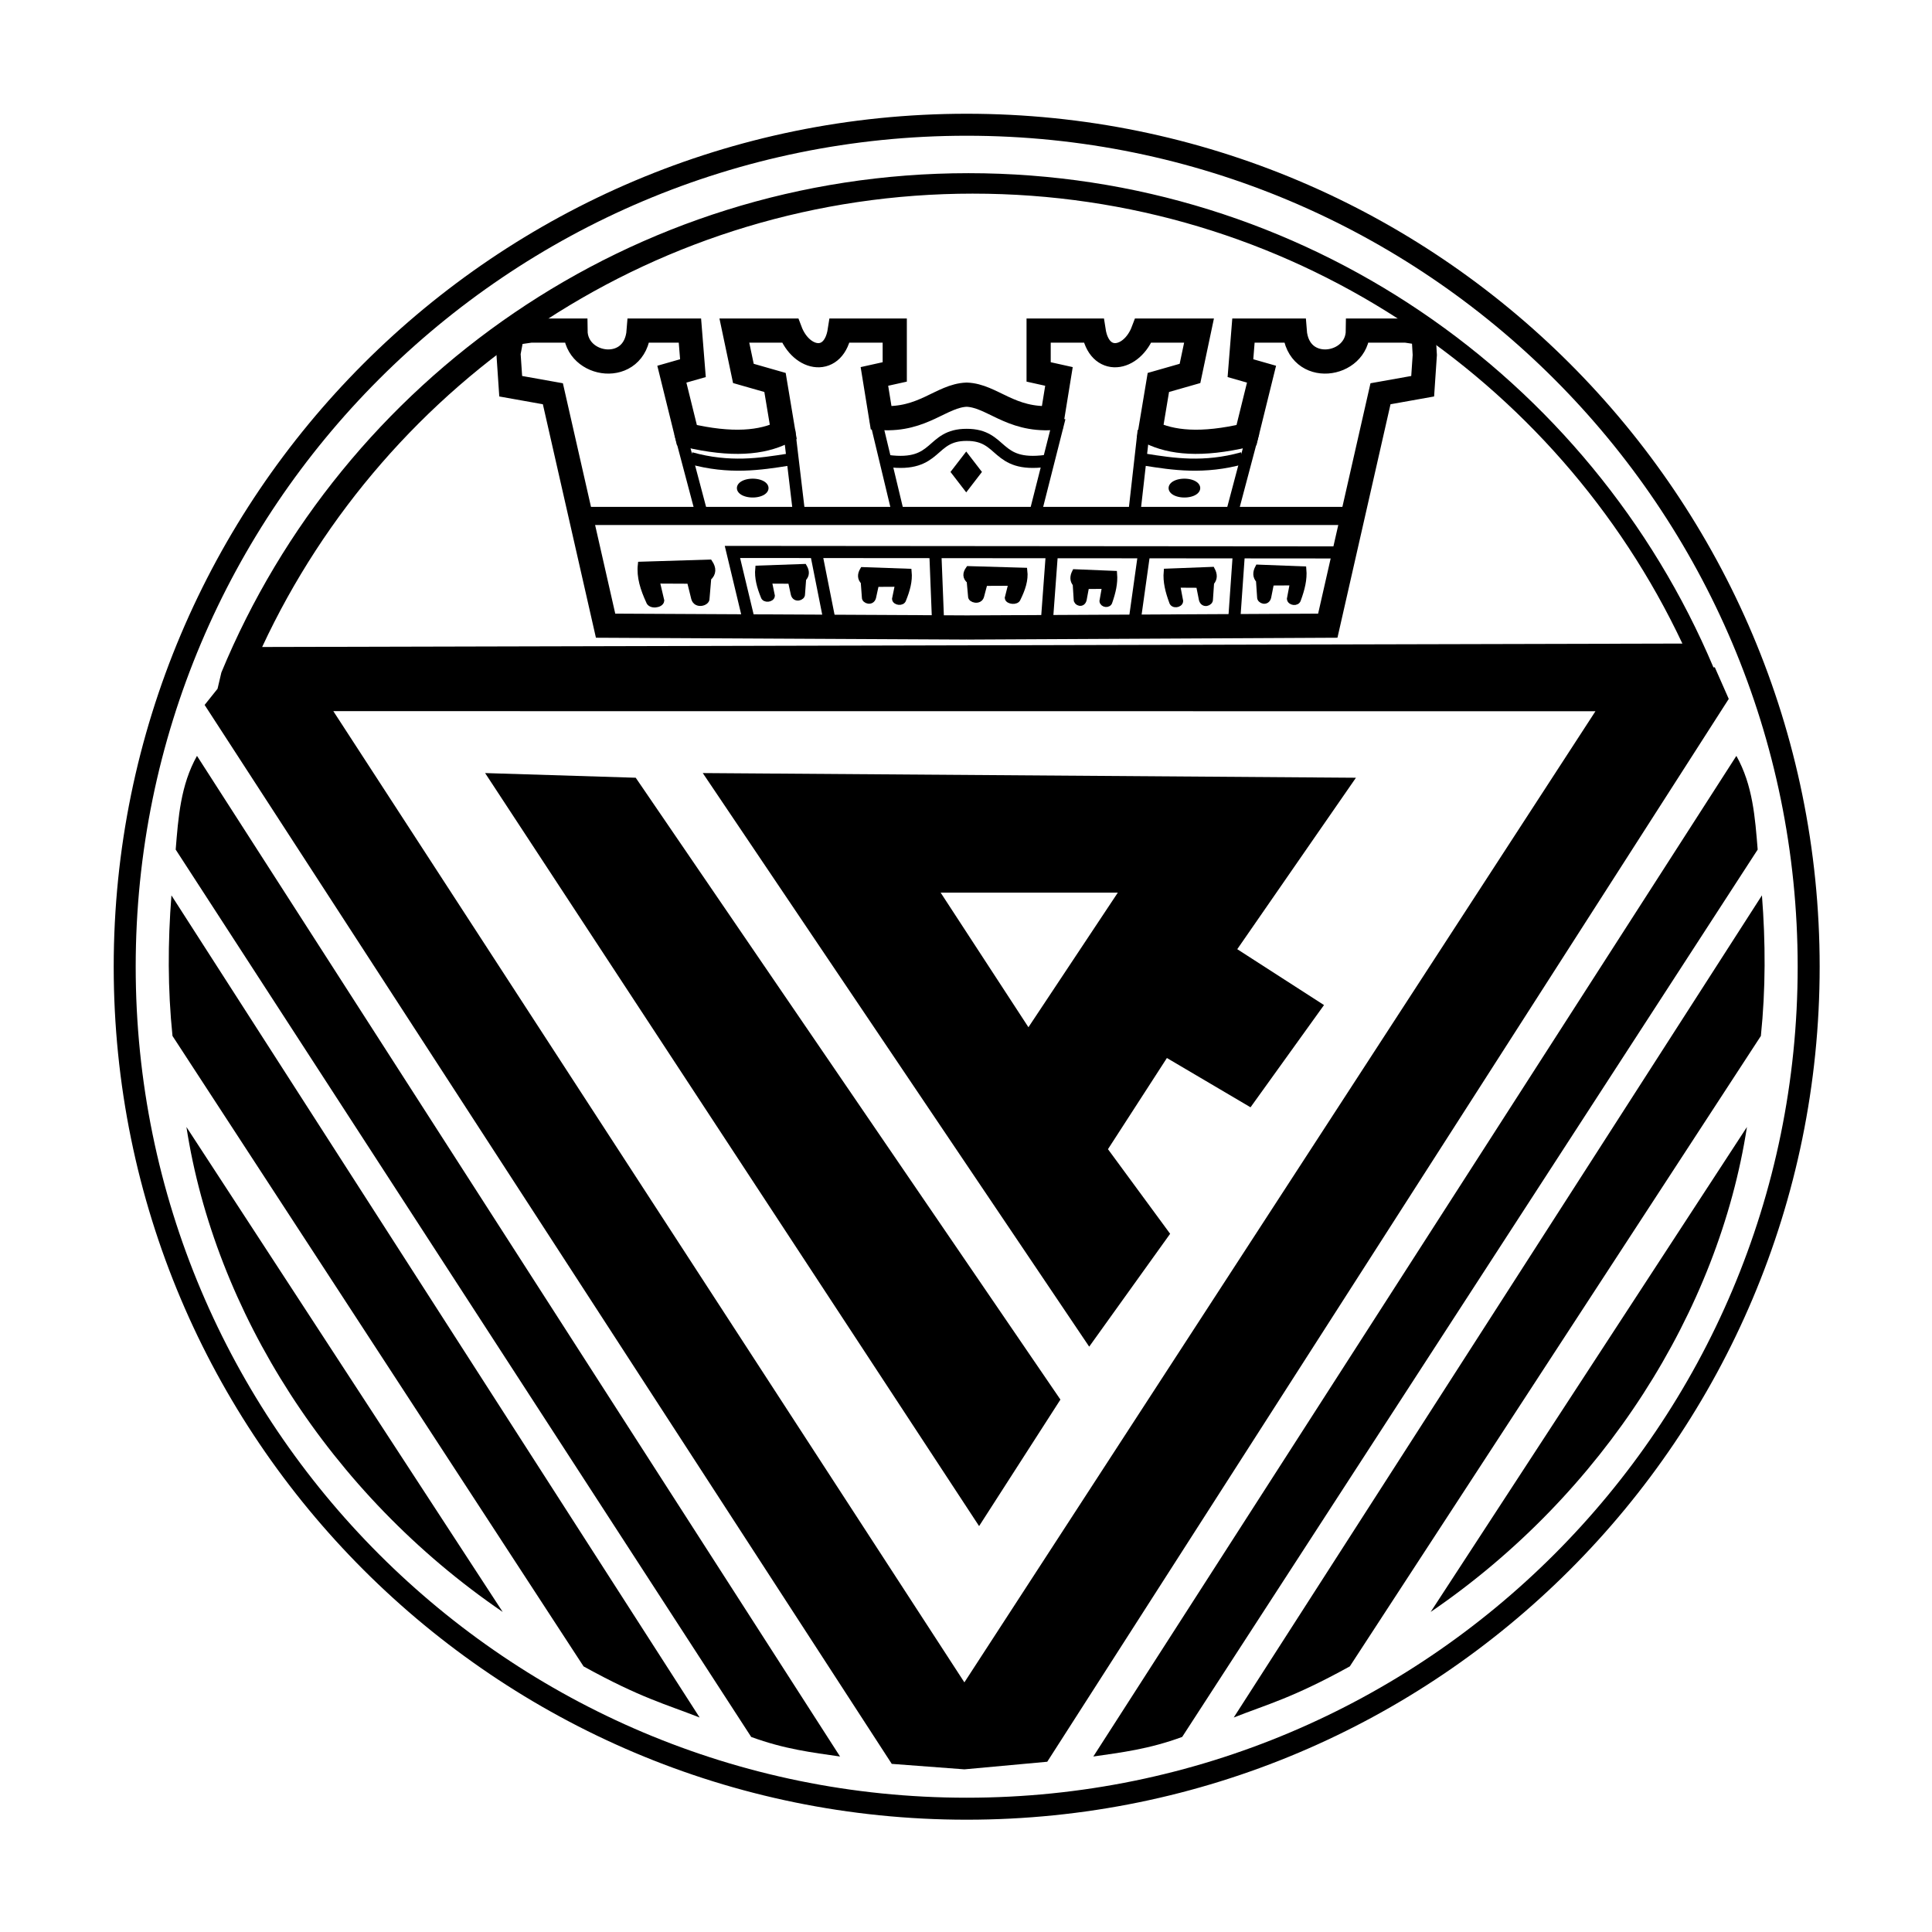<?xml version="1.0" encoding="UTF-8" standalone="no"?>
<!-- Created with Inkscape (http://www.inkscape.org/) -->

<svg
   xmlns:dc="http://purl.org/dc/elements/1.1/"
   xmlns:cc="http://creativecommons.org/ns#"
   xmlns:rdf="http://www.w3.org/1999/02/22-rdf-syntax-ns#"
   xmlns:svg="http://www.w3.org/2000/svg"
   xmlns="http://www.w3.org/2000/svg"
   xmlns:sodipodi="http://sodipodi.sourceforge.net/DTD/sodipodi-0.dtd"
   xmlns:inkscape="http://www.inkscape.org/namespaces/inkscape"
   id="svg4264"
   version="1.1"
   inkscape:version="0.91 r13725"
   width="170"
   height="170"
   viewBox="0 0 170 170"
   sodipodi:docname="IR logo.svg">
  <defs
     id="defs4268" />
  <sodipodi:namedview
     pagecolor="#ffffff"
     bordercolor="#666666"
     borderopacity="1"
     objecttolerance="10"
     gridtolerance="10"
     guidetolerance="10"
     inkscape:pageopacity="0"
     inkscape:pageshadow="2"
     inkscape:window-width="1366"
     inkscape:window-height="705"
     id="namedview4266"
     showgrid="false"
     fit-margin-top="10"
     fit-margin-left="10"
     fit-margin-right="10"
     fit-margin-bottom="10"
     inkscape:zoom="1.0036217"
     inkscape:cx="62.938989"
     inkscape:cy="103.4426"
     inkscape:window-x="-8"
     inkscape:window-y="-8"
     inkscape:window-maximized="1"
     inkscape:current-layer="svg4264" />
  <g
     id="g5176"
     transform="matrix(0.532,0,0,0.532,2.93,-2.082)">
    <path
       id="path4816"
       d="m 154.381,22.727 c -77.917,-1e-6 -141.082,63.165 -141.082,141.082 0,77.917 63.165,141.08 141.082,141.08 77.917,-10e-6 141.08,-63.163 141.08,-141.08 0,-77.917 -63.163,-141.082 -141.08,-141.082 z m 0,3.637 c 75.909,0 137.443,61.537 137.443,137.445 0,75.909 -61.535,137.443 -137.443,137.443 -75.909,0 -137.445,-61.535 -137.445,-137.443 0,-75.909 61.537,-137.445 137.445,-137.445 z"
       style="fill:#000000;fill-opacity:1;stroke:none;stroke-width:1;stroke-miterlimit:4;stroke-dasharray:none;stroke-opacity:1"
       inkscape:connector-curvature="0" />
    <path
       sodipodi:nodetypes="scccccccccssccscccc"
       inkscape:connector-curvature="0"
       id="path4816-3"
       d="m 154.674,32.557 c -55.733,2e-6 -103.499,34.107 -123.568,82.586 l -0.633,2.693 -2.137,2.672 L 141.988,295.654 154,296.559 l 13.705,-1.256 112.719,-175.791 -2.305,-5.232 -0.227,0.018 C 257.62,66.266 210.083,32.557 154.674,32.557 Z m 0.764,3.383 c 51.847,10e-7 96.584,30.437 117.318,74.418 L 37.852,110.924 C 58.468,66.638 103.368,35.939 155.438,35.939 Z M 49.623,121.535 258.377,121.551 154,282.174 Z"
       style="fill:#000000;fill-opacity:1;stroke:none;stroke-width:1;stroke-miterlimit:4;stroke-dasharray:none;stroke-opacity:1" />
    <path
       sodipodi:nodetypes="ccccc"
       inkscape:connector-curvature="0"
       id="path4864"
       d="M 74.729,131.777 156.433,256.326 169.885,235.402 99.639,132.55 Z"
       style="fill:#000000;fill-rule:evenodd;stroke:none;stroke-width:1px;stroke-linecap:butt;stroke-linejoin:miter;stroke-opacity:1" />
    <path
       sodipodi:nodetypes="cccccccccccccc"
       inkscape:connector-curvature="0"
       id="path4866"
       d="m 110.729,131.777 63.914,94.871 13.387,-18.67 -10.282,-13.992 9.748,-15.08 13.83,8.152 12.154,-16.908 -14.348,-9.242 19.631,-28.357 z m 39.341,19.773 29.309,0 -14.785,22.266 z"
       style="fill:#000000;fill-rule:evenodd;stroke:none;stroke-width:1px;stroke-linecap:butt;stroke-linejoin:miter;stroke-opacity:1" />
    <path
       sodipodi:nodetypes="ccccc"
       inkscape:connector-curvature="0"
       id="path4874"
       d="m 27.074,128.934 c -2.717,4.851 -3.093,10.195 -3.523,15.5 l 95.187,146.766 c 5.534,2.032 10.07,2.567 14.697,3.238 z"
       style="fill:#000000;fill-rule:evenodd;stroke:none;stroke-width:1px;stroke-linecap:butt;stroke-linejoin:miter;stroke-opacity:1" />
    <path
       sodipodi:nodetypes="ccccc"
       inkscape:connector-curvature="0"
       id="path4876"
       d="m 22.847,152.008 c -0.609,7.75 -0.623,15.5 0.176,23.25 l 67.99,104.274 c 9.546,5.265 13.568,6.234 19.199,8.455 z"
       style="fill:#000000;fill-rule:evenodd;stroke:none;stroke-width:1px;stroke-linecap:butt;stroke-linejoin:miter;stroke-opacity:1" />
    <path
       sodipodi:nodetypes="ccc"
       inkscape:connector-curvature="0"
       id="path4878"
       d="m 25.327,190.315 c 4.674,30.331 23.649,60.635 52.311,80.21 z"
       style="fill:#000000;fill-rule:evenodd;stroke:none;stroke-width:1px;stroke-linecap:butt;stroke-linejoin:miter;stroke-opacity:1" />
    <path
       sodipodi:nodetypes="ccccc"
       inkscape:connector-curvature="0"
       id="path4874-1"
       d="m 281.686,128.933 c 2.717,4.851 3.093,10.195 3.523,15.5 l -95.187,146.766 c -5.534,2.032 -10.07,2.567 -14.697,3.238 z"
       style="fill:#000000;fill-rule:evenodd;stroke:none;stroke-width:1px;stroke-linecap:butt;stroke-linejoin:miter;stroke-opacity:1" />
    <path
       sodipodi:nodetypes="ccccc"
       inkscape:connector-curvature="0"
       id="path4876-4"
       d="m 285.913,152.007 c 0.609,7.75 0.623,15.5 -0.176,23.25 l -67.99,104.274 c -9.546,5.265 -13.568,6.234 -19.199,8.455 z"
       style="fill:#000000;fill-rule:evenodd;stroke:none;stroke-width:1px;stroke-linecap:butt;stroke-linejoin:miter;stroke-opacity:1" />
    <path
       sodipodi:nodetypes="ccc"
       inkscape:connector-curvature="0"
       id="path4878-7"
       d="m 283.433,190.315 c -4.674,30.331 -23.649,60.635 -52.311,80.21 z"
       style="fill:#000000;fill-rule:evenodd;stroke:none;stroke-width:1px;stroke-linecap:butt;stroke-linejoin:miter;stroke-opacity:1" />
    <path
       sodipodi:nodetypes="cccccccccccccccccccccccccccccccccccccccccccccccc"
       inkscape:connector-curvature="0"
       id="path4917-5"
       d="m 154.38,107.699 59.726,-0.298 8.718,-38.361 6.975,-1.245 0.349,-5.165 -0.211,-3.6 -2.895,-0.44 -7.955,0 c -0.05,6.11 -9.91,7.505 -10.462,0 l -8.469,0 -0.498,6.216 3.487,0.996 -2.491,10.088 c -7.502,1.764 -12.425,1.253 -15.942,-0.498 l 1.37,-8.22 5.231,-1.495 1.495,-7.088 -9.217,0 c -1.891,5.02 -7.322,5.835 -8.22,0 l -9.092,0 0,6.839 3.363,0.747 -1.116,6.877 c -6.96,0.433 -9.955,-3.703 -14.146,-3.862 -4.191,0.158 -7.187,4.295 -14.146,3.862 l -1.116,-6.877 3.363,-0.747 0,-6.839 -9.092,0 c -0.899,5.835 -6.329,5.02 -8.22,0 l -9.217,0 1.495,7.088 5.231,1.495 1.37,8.22 c -3.517,1.752 -8.441,2.262 -15.942,0.498 l -2.491,-10.088 3.487,-0.996 -0.498,-6.216 -8.469,0 c -0.552,7.505 -10.412,6.11 -10.462,0 l -7.415,0 -3.038,0.44 -0.626,3.327 0.368,5.438 6.975,1.245 8.718,38.361 59.726,0.298 z"
       style="fill:none;fill-rule:evenodd;stroke:#000000;stroke-width:4;stroke-linecap:butt;stroke-linejoin:miter;stroke-miterlimit:4;stroke-dasharray:none;stroke-opacity:1" />
    <path
       sodipodi:nodetypes="cc"
       inkscape:connector-curvature="0"
       id="path4919-0"
       d="m 183.917,79.947 c 4.579,0.72 9.71,1.528 16.117,-0.264"
       style="fill:none;fill-rule:evenodd;stroke:#000000;stroke-width:2;stroke-linecap:butt;stroke-linejoin:miter;stroke-miterlimit:4;stroke-dasharray:none;stroke-opacity:1" />
    <path
       sodipodi:nodetypes="cc"
       inkscape:connector-curvature="0"
       id="path4921-3"
       d="m 183.653,75.131 -1.497,13.237"
       style="fill:none;fill-rule:evenodd;stroke:#000000;stroke-width:2;stroke-linecap:butt;stroke-linejoin:miter;stroke-miterlimit:4;stroke-dasharray:none;stroke-opacity:1" />
    <path
       sodipodi:nodetypes="cc"
       inkscape:connector-curvature="0"
       id="path4923-1"
       d="m 201.795,75.396 -3.347,12.621"
       style="fill:none;fill-rule:evenodd;stroke:#000000;stroke-width:2;stroke-linecap:butt;stroke-linejoin:miter;stroke-miterlimit:4;stroke-dasharray:none;stroke-opacity:1" />
    <path
       sodipodi:nodetypes="cccc"
       inkscape:connector-curvature="0"
       id="path4925-5"
       d="m 167.448,80.154 c -8.44,1.135 -6.92,-4.333 -13.068,-4.315 l -6.4e-4,0 c -6.148,-0.018 -4.628,5.45 -13.068,4.315"
       style="fill:none;fill-rule:evenodd;stroke:#000000;stroke-width:2;stroke-linecap:butt;stroke-linejoin:miter;stroke-miterlimit:4;stroke-dasharray:none;stroke-opacity:1" />
    <path
       sodipodi:nodetypes="cc"
       inkscape:connector-curvature="0"
       id="path4927-6"
       d="M 169.738,73.018 165.687,88.985"
       style="fill:none;fill-rule:evenodd;stroke:#000000;stroke-width:2;stroke-linecap:butt;stroke-linejoin:miter;stroke-miterlimit:4;stroke-dasharray:none;stroke-opacity:1" />
    <path
       id="path4970-8"
       d="m 192.506,84.643 a 2.114,1.057 0 0 1 -2.114,1.057 2.114,1.057 0 0 1 -2.114,-1.057 2.114,1.057 0 0 1 2.114,-1.057 2.114,1.057 0 0 1 2.114,1.057 z"
       style="fill:#000000;fill-opacity:1;stroke:#000000;stroke-width:1;stroke-miterlimit:4;stroke-dasharray:none;stroke-opacity:1"
       inkscape:connector-curvature="0" />
    <path
       sodipodi:nodetypes="cc"
       inkscape:connector-curvature="0"
       id="path4919-0-9"
       d="m 124.843,79.947 c -4.579,0.72 -9.71,1.528 -16.117,-0.264"
       style="fill:none;fill-rule:evenodd;stroke:#000000;stroke-width:2;stroke-linecap:butt;stroke-linejoin:miter;stroke-miterlimit:4;stroke-dasharray:none;stroke-opacity:1" />
    <path
       sodipodi:nodetypes="cc"
       inkscape:connector-curvature="0"
       id="path4921-3-0"
       d="m 125.019,75.043 1.585,13.326"
       style="fill:none;fill-rule:evenodd;stroke:#000000;stroke-width:2;stroke-linecap:butt;stroke-linejoin:miter;stroke-miterlimit:4;stroke-dasharray:none;stroke-opacity:1" />
    <path
       sodipodi:nodetypes="cc"
       inkscape:connector-curvature="0"
       id="path4923-1-9"
       d="m 107,75.52 3.312,12.496"
       style="fill:none;fill-rule:evenodd;stroke:#000000;stroke-width:2;stroke-linecap:butt;stroke-linejoin:miter;stroke-miterlimit:4;stroke-dasharray:none;stroke-opacity:1" />
    <path
       sodipodi:nodetypes="cc"
       inkscape:connector-curvature="0"
       id="path4927-6-2"
       d="m 139.286,73.194 3.787,15.791"
       style="fill:none;fill-rule:evenodd;stroke:#000000;stroke-width:2;stroke-linecap:butt;stroke-linejoin:miter;stroke-miterlimit:4;stroke-dasharray:none;stroke-opacity:1" />
    <path
       id="path4970-8-9"
       d="m -116.875,84.643 a 2.114,1.057 0 0 1 -2.114,1.057 2.114,1.057 0 0 1 -2.114,-1.057 2.114,1.057 0 0 1 2.114,-1.057 2.114,1.057 0 0 1 2.114,1.057 z"
       style="fill:#000000;fill-opacity:1;stroke:#000000;stroke-width:1;stroke-miterlimit:4;stroke-dasharray:none;stroke-opacity:1"
       transform="scale(-1,1)"
       inkscape:connector-curvature="0" />
    <path
       sodipodi:nodetypes="ccccc"
       inkscape:connector-curvature="0"
       id="rect5040"
       d="m 73.104,176.604 3.249,0 0,3.249 -3.249,0 z"
       style="fill:#000000;fill-opacity:1;stroke:#000000;stroke-width:1.017;stroke-miterlimit:4;stroke-dasharray:none;stroke-opacity:1"
       transform="matrix(0.61,-0.792,0.61,0.792,0,0)" />
    <path
       sodipodi:nodetypes="cc"
       inkscape:connector-curvature="0"
       id="path5043"
       d="m 90.535,89.25 127.524,0"
       style="fill:none;fill-rule:evenodd;stroke:#000000;stroke-width:3;stroke-linecap:butt;stroke-linejoin:miter;stroke-miterlimit:4;stroke-dasharray:none;stroke-opacity:1" />
    <path
       inkscape:connector-curvature="0"
       id="path5045"
       d="m 118.718,108.061 -3.082,-12.858 101.329,0.081"
       style="fill:none;fill-rule:evenodd;stroke:#000000;stroke-width:2;stroke-linecap:butt;stroke-linejoin:miter;stroke-miterlimit:4;stroke-dasharray:none;stroke-opacity:1" />
    <path
       inkscape:connector-curvature="0"
       id="path5047"
       d="m 183.71,95.533 -1.744,12.455"
       style="fill:none;fill-rule:evenodd;stroke:#000000;stroke-width:2;stroke-linecap:butt;stroke-linejoin:miter;stroke-miterlimit:4;stroke-dasharray:none;stroke-opacity:1" />
    <path
       inkscape:connector-curvature="0"
       id="path5049"
       d="m 199.403,95.409 -0.872,12.455"
       style="fill:none;fill-rule:evenodd;stroke:#000000;stroke-width:2;stroke-linecap:butt;stroke-linejoin:miter;stroke-miterlimit:4;stroke-dasharray:none;stroke-opacity:1" />
    <path
       inkscape:connector-curvature="0"
       id="path5051"
       d="m 168.477,95.379 -0.969,13.122"
       style="fill:none;fill-rule:evenodd;stroke:#000000;stroke-width:2;stroke-linecap:butt;stroke-linejoin:miter;stroke-miterlimit:4;stroke-dasharray:none;stroke-opacity:1" />
    <path
       inkscape:connector-curvature="0"
       id="path5053"
       d="m 149.19,95.203 0.528,13.387"
       style="fill:none;fill-rule:evenodd;stroke:#000000;stroke-width:2;stroke-linecap:butt;stroke-linejoin:miter;stroke-miterlimit:4;stroke-dasharray:none;stroke-opacity:1" />
    <path
       inkscape:connector-curvature="0"
       id="path5055"
       d="M 129.462,95.291 132.016,108.149"
       style="fill:none;fill-rule:evenodd;stroke:#000000;stroke-width:2;stroke-linecap:butt;stroke-linejoin:miter;stroke-miterlimit:4;stroke-dasharray:none;stroke-opacity:1" />
    <path
       sodipodi:nodetypes="cccccccccc"
       inkscape:connector-curvature="0"
       id="path5057"
       d="m 100.487,97.317 c -0.23,2.01 0.422,4.02 1.347,6.03 0.23,0.838 1.955,0.623 2.026,-0.088 l -0.782,-3.325 5.512,0.026 0.73,2.947 c 0.355,1.215 2.102,0.7 2.026,0 l 0.287,-3.394 c 0.88,-0.759 0.828,-1.622 0.215,-2.547 z"
       style="fill:#000000;fill-rule:evenodd;stroke:#000000;stroke-width:1px;stroke-linecap:butt;stroke-linejoin:miter;stroke-opacity:1" />
    <path
       sodipodi:nodetypes="cccccccccc"
       inkscape:connector-curvature="0"
       id="path5057-9"
       d="m 187.463,98.465 c -0.151,1.649 0.278,3.298 0.887,4.947 0.151,0.688 1.287,0.511 1.334,-0.072 l -0.515,-2.728 3.63,0.021 0.481,2.418 c 0.234,0.997 1.384,0.575 1.334,0 l 0.189,-2.785 c 0.58,-0.623 0.545,-1.331 0.142,-2.09 z"
       style="fill:#000000;fill-rule:evenodd;stroke:#000000;stroke-width:1px;stroke-linecap:butt;stroke-linejoin:miter;stroke-opacity:1" />
    <path
       sodipodi:nodetypes="cccccccccc"
       inkscape:connector-curvature="0"
       id="path5057-9-3"
       d="m 210.066,98.09 c 0.151,1.649 -0.278,3.298 -0.887,4.947 -0.151,0.688 -1.287,0.511 -1.334,-0.072 l 0.515,-2.728 -3.63,0.021 -0.481,2.418 c -0.234,0.997 -1.384,0.575 -1.334,0 l -0.189,-2.785 c -0.58,-0.623 -0.545,-1.331 -0.142,-2.09 z"
       style="fill:#000000;fill-rule:evenodd;stroke:#000000;stroke-width:1px;stroke-linecap:butt;stroke-linejoin:miter;stroke-opacity:1" />
    <path
       sodipodi:nodetypes="cccccccccc"
       inkscape:connector-curvature="0"
       id="path5057-9-3-9"
       d="m 163.915,98.316 c 0.187,1.523 -0.342,3.045 -1.092,4.568 -0.186,0.635 -1.586,0.472 -1.643,-0.067 l 0.634,-2.519 -4.47,0.02 -0.592,2.233 c -0.288,0.921 -1.705,0.531 -1.643,0 l -0.233,-2.572 c -0.714,-0.575 -0.671,-1.229 -0.175,-1.93 z"
       style="fill:#000000;fill-rule:evenodd;stroke:#000000;stroke-width:1px;stroke-linecap:butt;stroke-linejoin:miter;stroke-opacity:1" />
    <path
       sodipodi:nodetypes="cccccccccc"
       inkscape:connector-curvature="0"
       id="path5057-9-3-9-4"
       d="m 178.763,98.833 c 0.131,1.523 -0.24,3.045 -0.767,4.568 -0.131,0.635 -1.114,0.472 -1.154,-0.067 l 0.445,-2.519 -3.14,0.02 -0.416,2.233 c -0.202,0.921 -1.197,0.531 -1.154,0 l -0.164,-2.572 c -0.501,-0.575 -0.472,-1.229 -0.123,-1.93 z"
       style="fill:#000000;fill-rule:evenodd;stroke:#000000;stroke-width:1px;stroke-linecap:butt;stroke-linejoin:miter;stroke-opacity:1" />
    <path
       sodipodi:nodetypes="cccccccccc"
       inkscape:connector-curvature="0"
       id="path5057-9-3-9-4-5"
       d="m 144.78,98.48 c 0.153,1.523 -0.281,3.045 -0.897,4.568 -0.153,0.635 -1.302,0.472 -1.35,-0.067 l 0.521,-2.519 -3.672,0.02 -0.487,2.233 c -0.237,0.921 -1.401,0.531 -1.35,0 l -0.191,-2.572 c -0.586,-0.575 -0.552,-1.229 -0.144,-1.93 z"
       style="fill:#000000;fill-rule:evenodd;stroke:#000000;stroke-width:1px;stroke-linecap:butt;stroke-linejoin:miter;stroke-opacity:1" />
    <path
       sodipodi:nodetypes="cccccccccc"
       inkscape:connector-curvature="0"
       id="path5057-9-3-9-4-5-9"
       d="m 119.905,97.96 c -0.153,1.523 0.281,3.045 0.897,4.568 0.153,0.635 1.302,0.472 1.35,-0.067 l -0.521,-2.519 3.672,0.02 0.487,2.233 c 0.237,0.921 1.401,0.531 1.35,0 l 0.191,-2.572 c 0.586,-0.575 0.552,-1.229 0.144,-1.93 z"
       style="fill:#000000;fill-rule:evenodd;stroke:#000000;stroke-width:1px;stroke-linecap:butt;stroke-linejoin:miter;stroke-opacity:1" />
  </g>
</svg>
